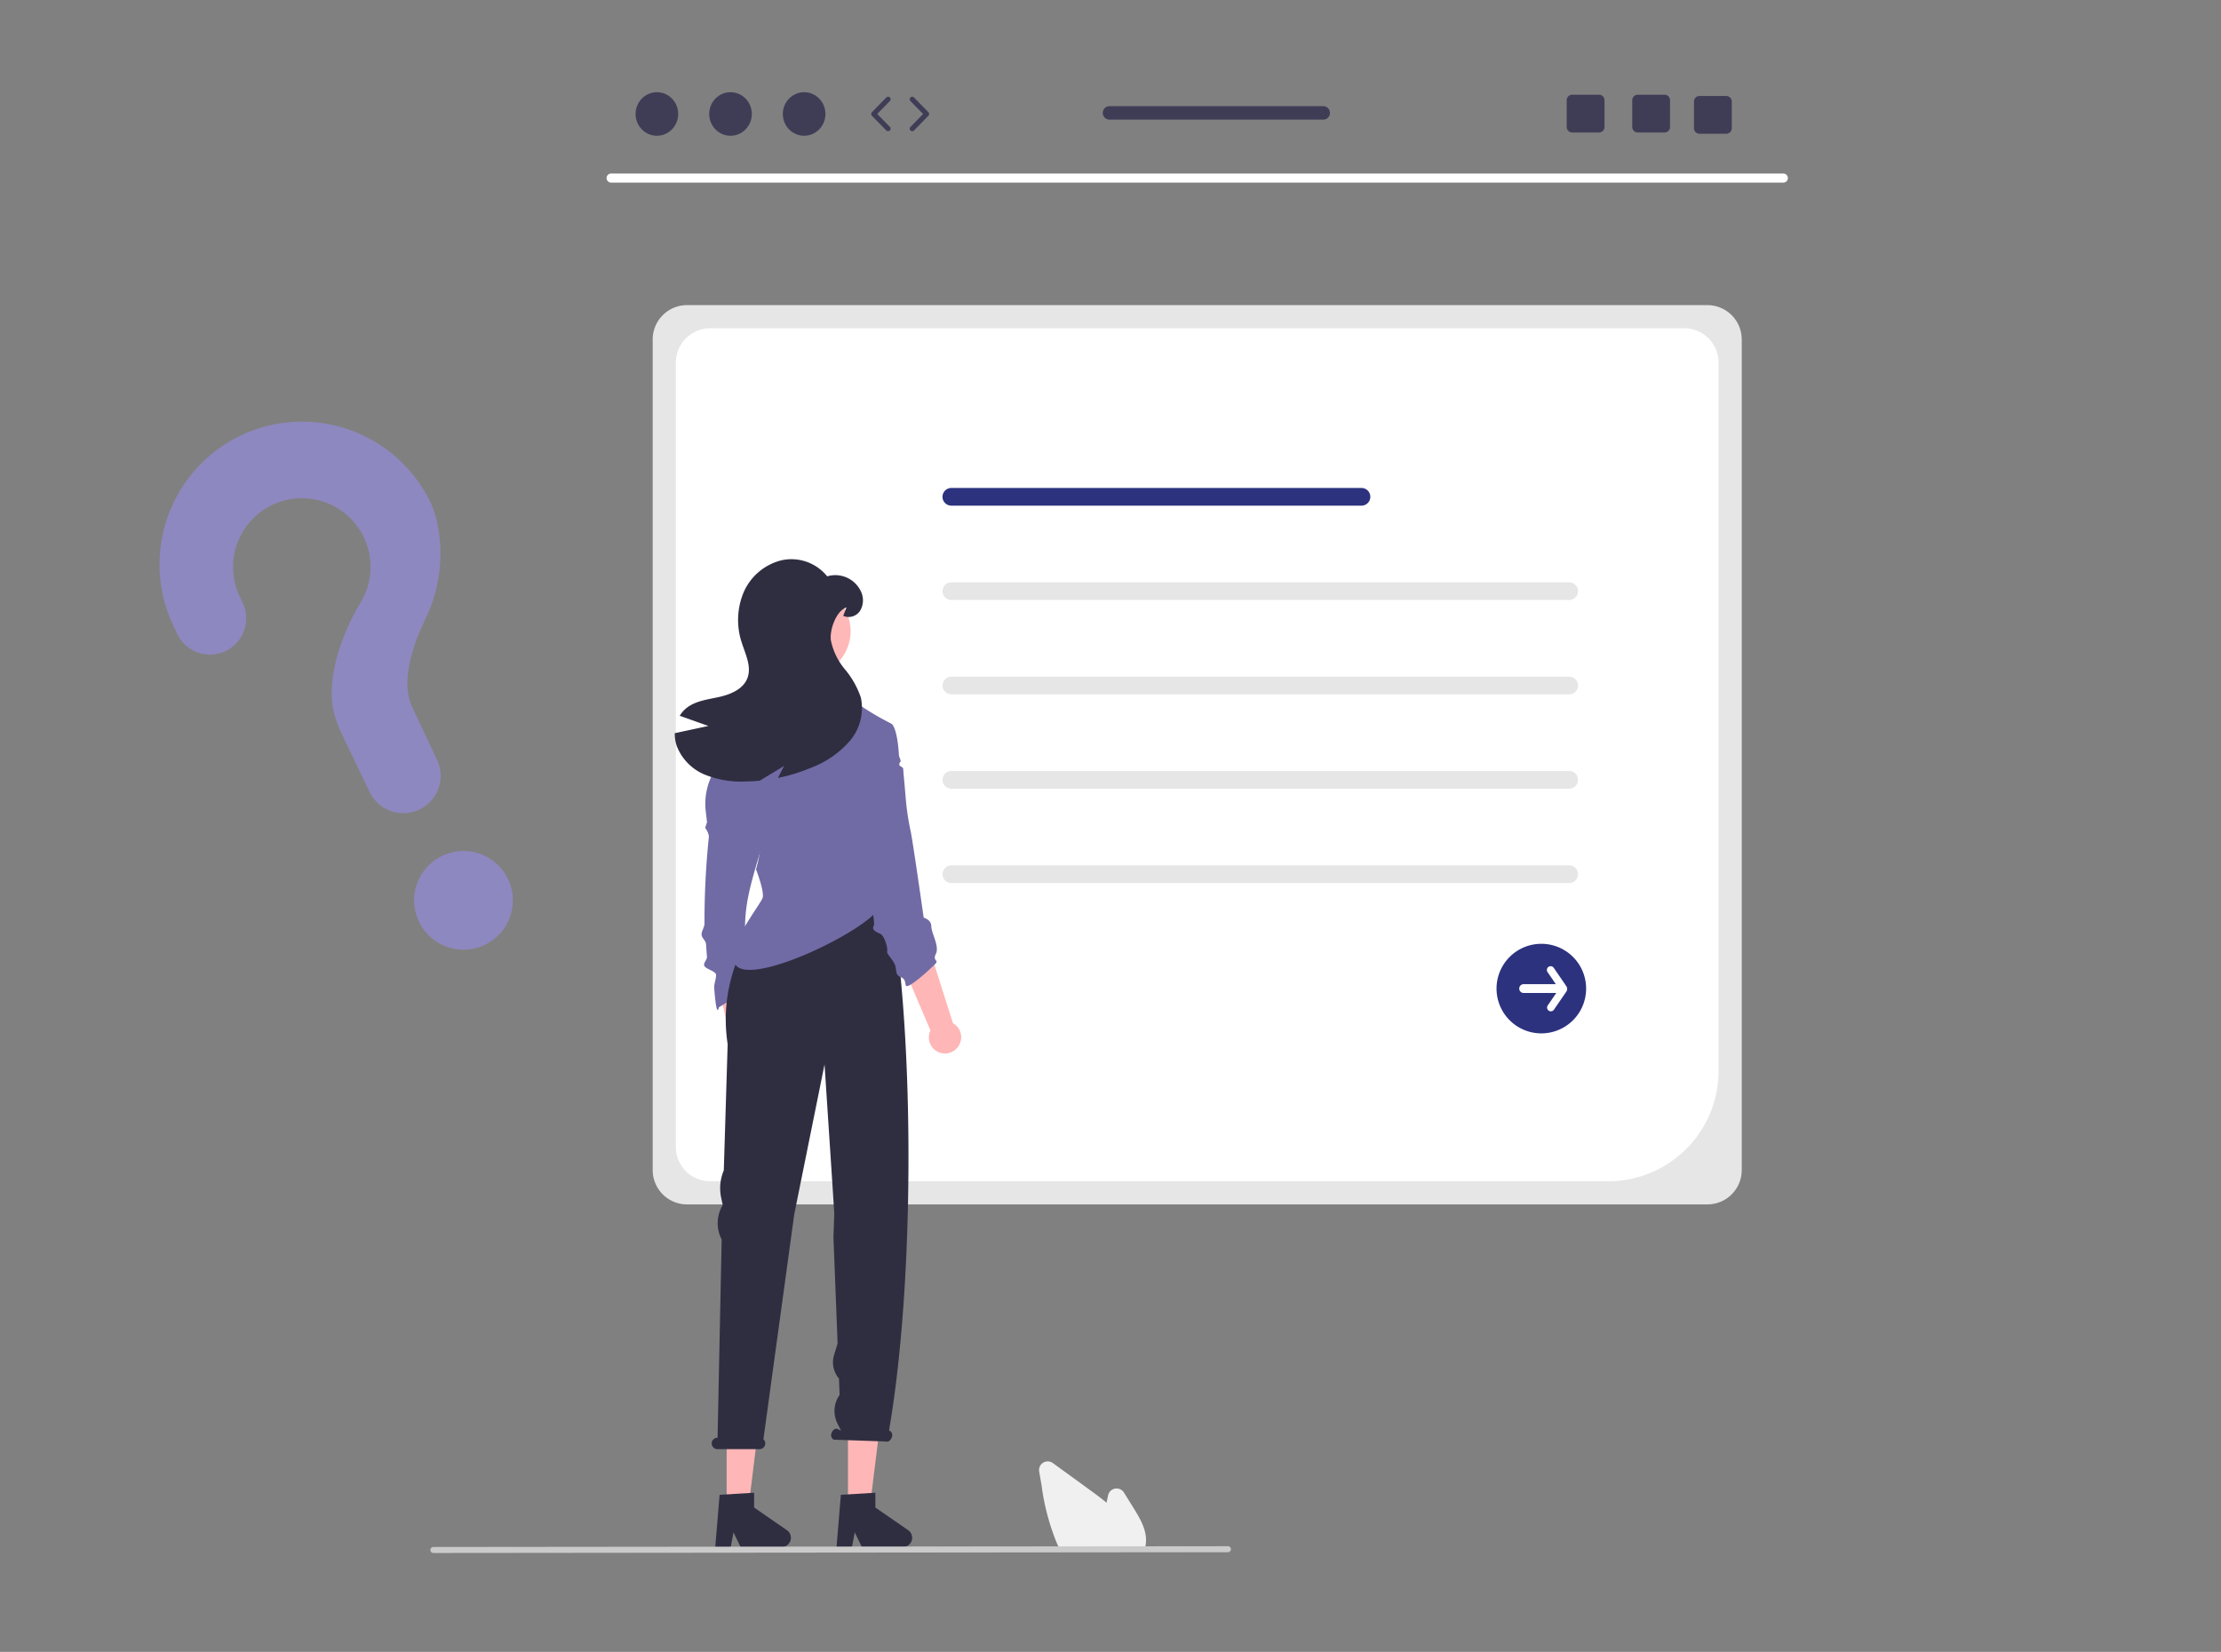 <svg xmlns="http://www.w3.org/2000/svg" xmlns:xlink="http://www.w3.org/1999/xlink" width="270" height="200.865" viewBox="0 0 270 200.865">
  <rect x="0" y="0" width="270" height="200.865" fill="#808080" stroke="none"/>
  <defs>
    <clipPath id="clip-path">
      <rect id="Rectangle_800" data-name="Rectangle 800" width="270" height="200.865" transform="translate(1147 1468)" fill="none" stroke="#707070" stroke-width="1"/>
    </clipPath>
  </defs>
  <g id="Mask_Group_50" data-name="Mask Group 50" transform="translate(-1147 -1468)" clip-path="url(#clip-path)">
    <g id="undraw_knowledge_re_5v9l" transform="translate(1160.68 1479.211)">
      <path id="Path_5964" data-name="Path 5964" d="M216.446,193.867H92.392a4.174,4.174,0,0,1-4.169-4.169V88.686a4.174,4.174,0,0,1,4.169-4.169H216.446a4.174,4.174,0,0,1,4.169,4.169V189.7A4.174,4.174,0,0,1,216.446,193.867Z" transform="translate(-22.557 -58.625)" fill="#e6e6e6"/>
      <path id="Path_5965" data-name="Path 5965" d="M210.761,197.428H101.574a4.174,4.174,0,0,1-4.169-4.169V97.873a4.174,4.174,0,0,1,4.169-4.169H220a4.174,4.174,0,0,1,4.169,4.169v86.144A13.425,13.425,0,0,1,210.761,197.428Z" transform="translate(-28.925 -64.997)" fill="#fff"/>
      <path id="Path_5966" data-name="Path 5966" d="M254.155,159.238h-49.86a1.075,1.075,0,1,1,0-2.15h49.86a1.075,1.075,0,1,1,0,2.15Z" transform="translate(-102.323 -108.963)" fill="#2c327e"/>
      <path id="Path_5967" data-name="Path 5967" d="M279.4,196.685h-75.1a1.075,1.075,0,1,1,0-2.15h75.1a1.075,1.075,0,1,1,0,2.15Z" transform="translate(-102.323 -134.938)" fill="#e6e6e6"/>
      <path id="Path_5968" data-name="Path 5968" d="M279.4,234.132h-75.1a1.075,1.075,0,1,1,0-2.15h75.1a1.075,1.075,0,1,1,0,2.15Z" transform="translate(-102.323 -160.913)" fill="#e6e6e6"/>
      <path id="Path_5969" data-name="Path 5969" d="M279.4,271.579h-75.1a1.075,1.075,0,1,1,0-2.15h75.1a1.075,1.075,0,1,1,0,2.15Z" transform="translate(-102.323 -186.888)" fill="#e6e6e6"/>
      <path id="Path_5970" data-name="Path 5970" d="M279.4,309.026h-75.1a1.075,1.075,0,1,1,0-2.15h75.1a1.075,1.075,0,1,1,0,2.15Z" transform="translate(-102.323 -212.863)" fill="#e6e6e6"/>
      <path id="Path_5971" data-name="Path 5971" d="M428.52,348.914a5.445,5.445,0,1,1,5.445-5.445h0A5.445,5.445,0,0,1,428.52,348.914Z" transform="translate(-254.825 -234.47)" fill="#2c327e"/>
      <path id="Path_5972" data-name="Path 5972" d="M437.826,349.4l-1.543-2.253a.458.458,0,1,0-.757.515v0l1,1.457h-3.911a.537.537,0,0,0,0,1.074h3.963l-1.047,1.529a.458.458,0,0,0,.755.517l1.543-2.253A.6.6,0,0,0,437.826,349.4Z" transform="translate(-261.069 -240.658)" fill="#fff"/>
      <path id="Path_5973" data-name="Path 5973" d="M212.972,33.386H70.428a.554.554,0,0,1,0-1.107H212.972a.554.554,0,0,1,0,1.107Z" transform="translate(-9.837 -22.39)" fill="#fff"/>
      <path id="Path_5974" data-name="Path 5974" d="M118.727,362.185a1.946,1.946,0,0,0,0-2.984l-1.18-10.2-3.748.868,2.083,9.669a1.956,1.956,0,0,0,2.844,2.647Z" transform="translate(-40.298 -242.083)" fill="#ffb6b6"/>
      <path id="Path_5975" data-name="Path 5975" d="M114.049,293.837l-4.339,2.707s-.264,1.587-.562-2.4c-.031-.416.259-1.141.227-1.568-.036-.482-1.416-.7-1.453-1.189-.026-.347.373-.656.347-1l-.116-1.559c-.032-.429-.507-.7-.538-1.115s.383-.977.354-1.373a99.694,99.694,0,0,1,.538-10.587,2.166,2.166,0,0,0-.461-1.039l.232-.693-.153-1.3a7.935,7.935,0,0,1,1.023-4.921h0l1.1-.722,5.085,8.553C113.194,283.029,111.8,285.936,114.049,293.837Z" transform="translate(-36.007 -185.256)" fill="#706ba5"/>
      <path id="Path_5976" data-name="Path 5976" d="M117.567,539.661h2.625l1.249-10.125h-3.874Z" transform="translate(-42.911 -367.311)" fill="#ffb6b6"/>
      <path id="Path_5977" data-name="Path 5977" d="M113.574,556.15l4.194-.25v1.8l3.987,2.753a1.122,1.122,0,0,1-.638,2.046h-4.993l-.861-1.777-.336,1.777h-1.882Z" transform="translate(-39.774 -385.597)" fill="#2f2e41"/>
      <path id="Path_5978" data-name="Path 5978" d="M165.7,539.661h2.625l1.249-10.125H165.7Z" transform="translate(-76.295 -367.311)" fill="#ffb6b6"/>
      <path id="Path_5979" data-name="Path 5979" d="M161.7,556.15l4.194-.25v1.8l3.987,2.753a1.122,1.122,0,0,1-.638,2.046h-4.993l-.861-1.777-.336,1.777h-1.882Z" transform="translate(-73.158 -385.597)" fill="#2f2e41"/>
      <path id="Path_5980" data-name="Path 5980" d="M112.317,384.921h.01l.5-24.112a4.3,4.3,0,0,1,.056-4.068l.072-.131-.187-.869a5.533,5.533,0,0,1,.316-3.33l.471-15.356c-1.683-10.9,6.336-18.015,6.336-18.015h12.011l2.579,8.86c1.7,16.609,1.4,40.443-1.31,56.124l.074.037a.623.623,0,0,1,.254.822c-.125.362-.442.581-.707.49l-6.343-.221a.623.623,0,0,1-.254-.822c.125-.362.442-.581.707-.49l.431.218-.445-.906a3.379,3.379,0,0,1,.275-3.442h0l-.078-1.994h0a3.037,3.037,0,0,1-.594-2.862l.428-1.4-.505-12.933.1-2.9-.21-3.292-.972-14.806-3.68,18.208L117.9,385.1a.69.69,0,0,1,.212.66.715.715,0,0,1-.708.544h-5.1a.7.7,0,0,1-.669-.88A.7.7,0,0,1,112.317,384.921Z" transform="translate(-38.775 -221.301)" fill="#2f2e41"/>
      <path id="Path_5981" data-name="Path 5981" d="M192.959,350.3a1.946,1.946,0,0,0-.566-2.93l-3.1-9.79-3.515,1.564,3.882,9.1a1.956,1.956,0,0,0,3.3,2.058Z" transform="translate(-90.227 -234.16)" fill="#ffb6b6"/>
      <path id="Path_5982" data-name="Path 5982" d="M130.831,246.365s3.532,12.5,3.372,13.763c-.33,2.6-16.561,10.608-17.769,7.046l.151-1.171c-.61-1.22,3.111-6.06,3.291-6.693.229-.81-.81-3.468-.81-3.468a14.314,14.314,0,0,0,.6-3.929c-.117-1.5-.463-1.271-1.734-2.2s-3.351-5.2-3.351-5.2.924-4.16.924-4.97,3.8-2.189,4.258-2.65a4.327,4.327,0,0,0,.5-.865c.093-.187.034-.62.134-.835.064-.14.287-.053.353-.2s.009-.3.072-.44c.083-.183.283-.342.361-.514a5.513,5.513,0,0,1,.765-1.434c.229,0,7.628,1.041,7.628,1.041a11.1,11.1,0,0,0,1.385,1.734,34.36,34.36,0,0,0,4.6,2.773Z" transform="translate(-40.844 -161.349)" fill="#706ba5"/>
      <path id="Path_5983" data-name="Path 5983" d="M176.034,279.956c-.578.578-3.438,3.232-3.555,2.537s-.177-.776-.64-1-.463-.346-.578-1.156-1.156-1.619-1.039-1.965.008.094.008-.254-.346-1.617-.81-1.849-1.156-.461-.807-1.039-3.262-17.917-3.262-17.917l3.236-6.355,2.195-.232s.667.382.876,3.822c.011.174.2.494.209.684.007.158-.168.184-.163.354q0,.054,0,.109c0,.169.46.293.467.456.012.291.191,2.146.21,2.419q.033.461.077.888a30.727,30.727,0,0,0,.632,4.352c.306,1.532,1.576,10.478,1.576,10.478s.924.229.924,1.039,1.019,2.437.558,3.361S176.612,279.378,176.034,279.956Z" transform="translate(-76.056 -173.911)" fill="#706ba5"/>
      <circle id="Ellipse_7" data-name="Ellipse 7" cx="5.482" cy="5.482" r="5.482" transform="translate(78.765 60.06)" fill="#ffb8b8"/>
      <path id="Path_5984" data-name="Path 5984" d="M101.089,205.655l-3.48-1.236a3.5,3.5,0,0,1,.753-.887c1.1-.922,2.629-1.089,4.031-1.4s2.929-.949,3.442-2.291c.533-1.4-.24-2.9-.689-4.325a8.714,8.714,0,0,1,.227-6.1,6.792,6.792,0,0,1,4.585-3.9,5.582,5.582,0,0,1,5.576,1.947,3.438,3.438,0,0,1,4.138,1.916,2.489,2.489,0,0,1-.133,2.262,1.662,1.662,0,0,1-2.058.627l.4-1.027c-1.251.424-2.064,2.687-1.9,4a7.954,7.954,0,0,0,1.707,3.525,10.675,10.675,0,0,1,1.936,3.427,6.177,6.177,0,0,1-1.369,5.32,11.708,11.708,0,0,1-4.642,3.209,21.515,21.515,0,0,1-4.067,1.253c.249-.484.5-.969.744-1.453l-2.953,1.787c-.571.056-1.147.089-1.722.1a11.773,11.773,0,0,1-4.918-.816,6.2,6.2,0,0,1-3.44-3.467,4.493,4.493,0,0,1-.249-1.591l4.073-.878Z" transform="translate(-28.655 -128.592)" fill="#2f2e41"/>
      <path id="Path_5985" data-name="Path 5985" d="M254.311,554.279H244.144l-.044-.079c-.13-.236-.256-.486-.373-.742a27.986,27.986,0,0,1-1.88-7.069l-.294-1.705a1.053,1.053,0,0,1,1.657-1.03q2.318,1.686,4.637,3.37c.586.426,1.254.919,1.895,1.452.062-.3.126-.6.191-.9a1.054,1.054,0,0,1,1.924-.333l1.189,1.911c.868,1.4,1.633,2.771,1.477,4.254a.23.23,0,0,1,0,.054,3.355,3.355,0,0,1-.173.714Z" transform="translate(-128.903 -376.963)" fill="#f0f0f0"/>
      <path id="Path_5986" data-name="Path 5986" d="M96.974,577.859l-96.611.094a.365.365,0,0,1,0-.73l96.611-.094a.365.365,0,0,1,0,.729Z" transform="translate(38.639 -400.324)" fill="#cacaca"/>
      <ellipse id="Ellipse_8" data-name="Ellipse 8" cx="2.591" cy="2.648" rx="2.591" ry="2.648" transform="translate(63.585 0)" fill="#3f3d56"/>
      <ellipse id="Ellipse_9" data-name="Ellipse 9" cx="2.591" cy="2.648" rx="2.591" ry="2.648" transform="translate(72.535 0)" fill="#3f3d56"/>
      <ellipse id="Ellipse_10" data-name="Ellipse 10" cx="2.591" cy="2.648" rx="2.591" ry="2.648" transform="translate(81.484 0)" fill="#3f3d56"/>
      <path id="Path_5987" data-name="Path 5987" d="M176.973,6a.305.305,0,0,1-.219-.092L175.006,4.12a.306.306,0,0,1,0-.428L176.754,1.9a.306.306,0,1,1,.438.428l-1.538,1.573,1.538,1.573a.306.306,0,0,1-.219.521Z" transform="translate(-82.692 -1.257)" fill="#3f3d56"/>
      <path id="Path_5988" data-name="Path 5988" d="M190.519,6a.306.306,0,0,1-.219-.521l1.538-1.573L190.3,2.333a.306.306,0,0,1,.438-.428l1.748,1.787a.306.306,0,0,1,0,.428l-1.748,1.787a.305.305,0,0,1-.219.092Z" transform="translate(-93.301 -1.257)" fill="#3f3d56"/>
      <path id="Path_5989" data-name="Path 5989" d="M480.844,1h-3.25a.671.671,0,0,0-.671.671V4.925a.671.671,0,0,0,.671.671h3.25a.673.673,0,0,0,.674-.671V1.672A.673.673,0,0,0,480.844,1Z" transform="translate(-292.176 -0.694)" fill="#3f3d56"/>
      <path id="Path_5990" data-name="Path 5990" d="M454.844,1h-3.25a.671.671,0,0,0-.671.671V4.925a.671.671,0,0,0,.671.671h3.25a.673.673,0,0,0,.674-.671V1.672A.673.673,0,0,0,454.844,1Z" transform="translate(-274.142 -0.694)" fill="#3f3d56"/>
      <path id="Path_5991" data-name="Path 5991" d="M505.344,1.5h-3.25a.671.671,0,0,0-.671.671V5.425a.671.671,0,0,0,.671.671h3.25a.673.673,0,0,0,.674-.671V2.172A.673.673,0,0,0,505.344,1.5Z" transform="translate(-309.171 -1.041)" fill="#3f3d56"/>
      <path id="Path_5992" data-name="Path 5992" d="M293.621,5.541H267.639a.818.818,0,1,0,0,1.636h25.982a.818.818,0,0,0,0-1.636Z" transform="translate(-146.44 -3.843)" fill="#3f3d56"/>
      <g id="Group_1632" data-name="Group 1632" transform="translate(0 34.361)">
        <ellipse id="Ellipse_98" data-name="Ellipse 98" cx="6.006" cy="6.006" rx="6.006" ry="6.006" transform="translate(34.683 61.002) rotate(-25)" fill="#8d88bf"/>
        <path id="Path_6069" data-name="Path 6069" d="M17.207,0A17.381,17.381,0,0,0,0,17.081c0,.087,0,.7,0,1.493A4.406,4.406,0,0,0,4.406,22.98h0a4.409,4.409,0,0,0,4.408-4.412c0-.543,0-.918,0-.941a8.356,8.356,0,1,1,12.863,7.035l0,0S15.407,28.7,13.5,34.238h0a12.276,12.276,0,0,0-.506,3.5c0,.486.029,4.742.084,8.2A4.542,4.542,0,0,0,17.618,50.4h0a4.543,4.543,0,0,0,4.543-4.571c-.019-3.163-.03-6.847-.03-7.114,0-3.4,3.281-6.789,5.975-9a18.123,18.123,0,0,0,6.233-9.923,11.332,11.332,0,0,0,.326-2.459A17.333,17.333,0,0,0,17.207,0Z" transform="translate(0 14.651) rotate(-25)" fill="#8d88bf"/>
      </g>
    </g>
  </g>
</svg>
